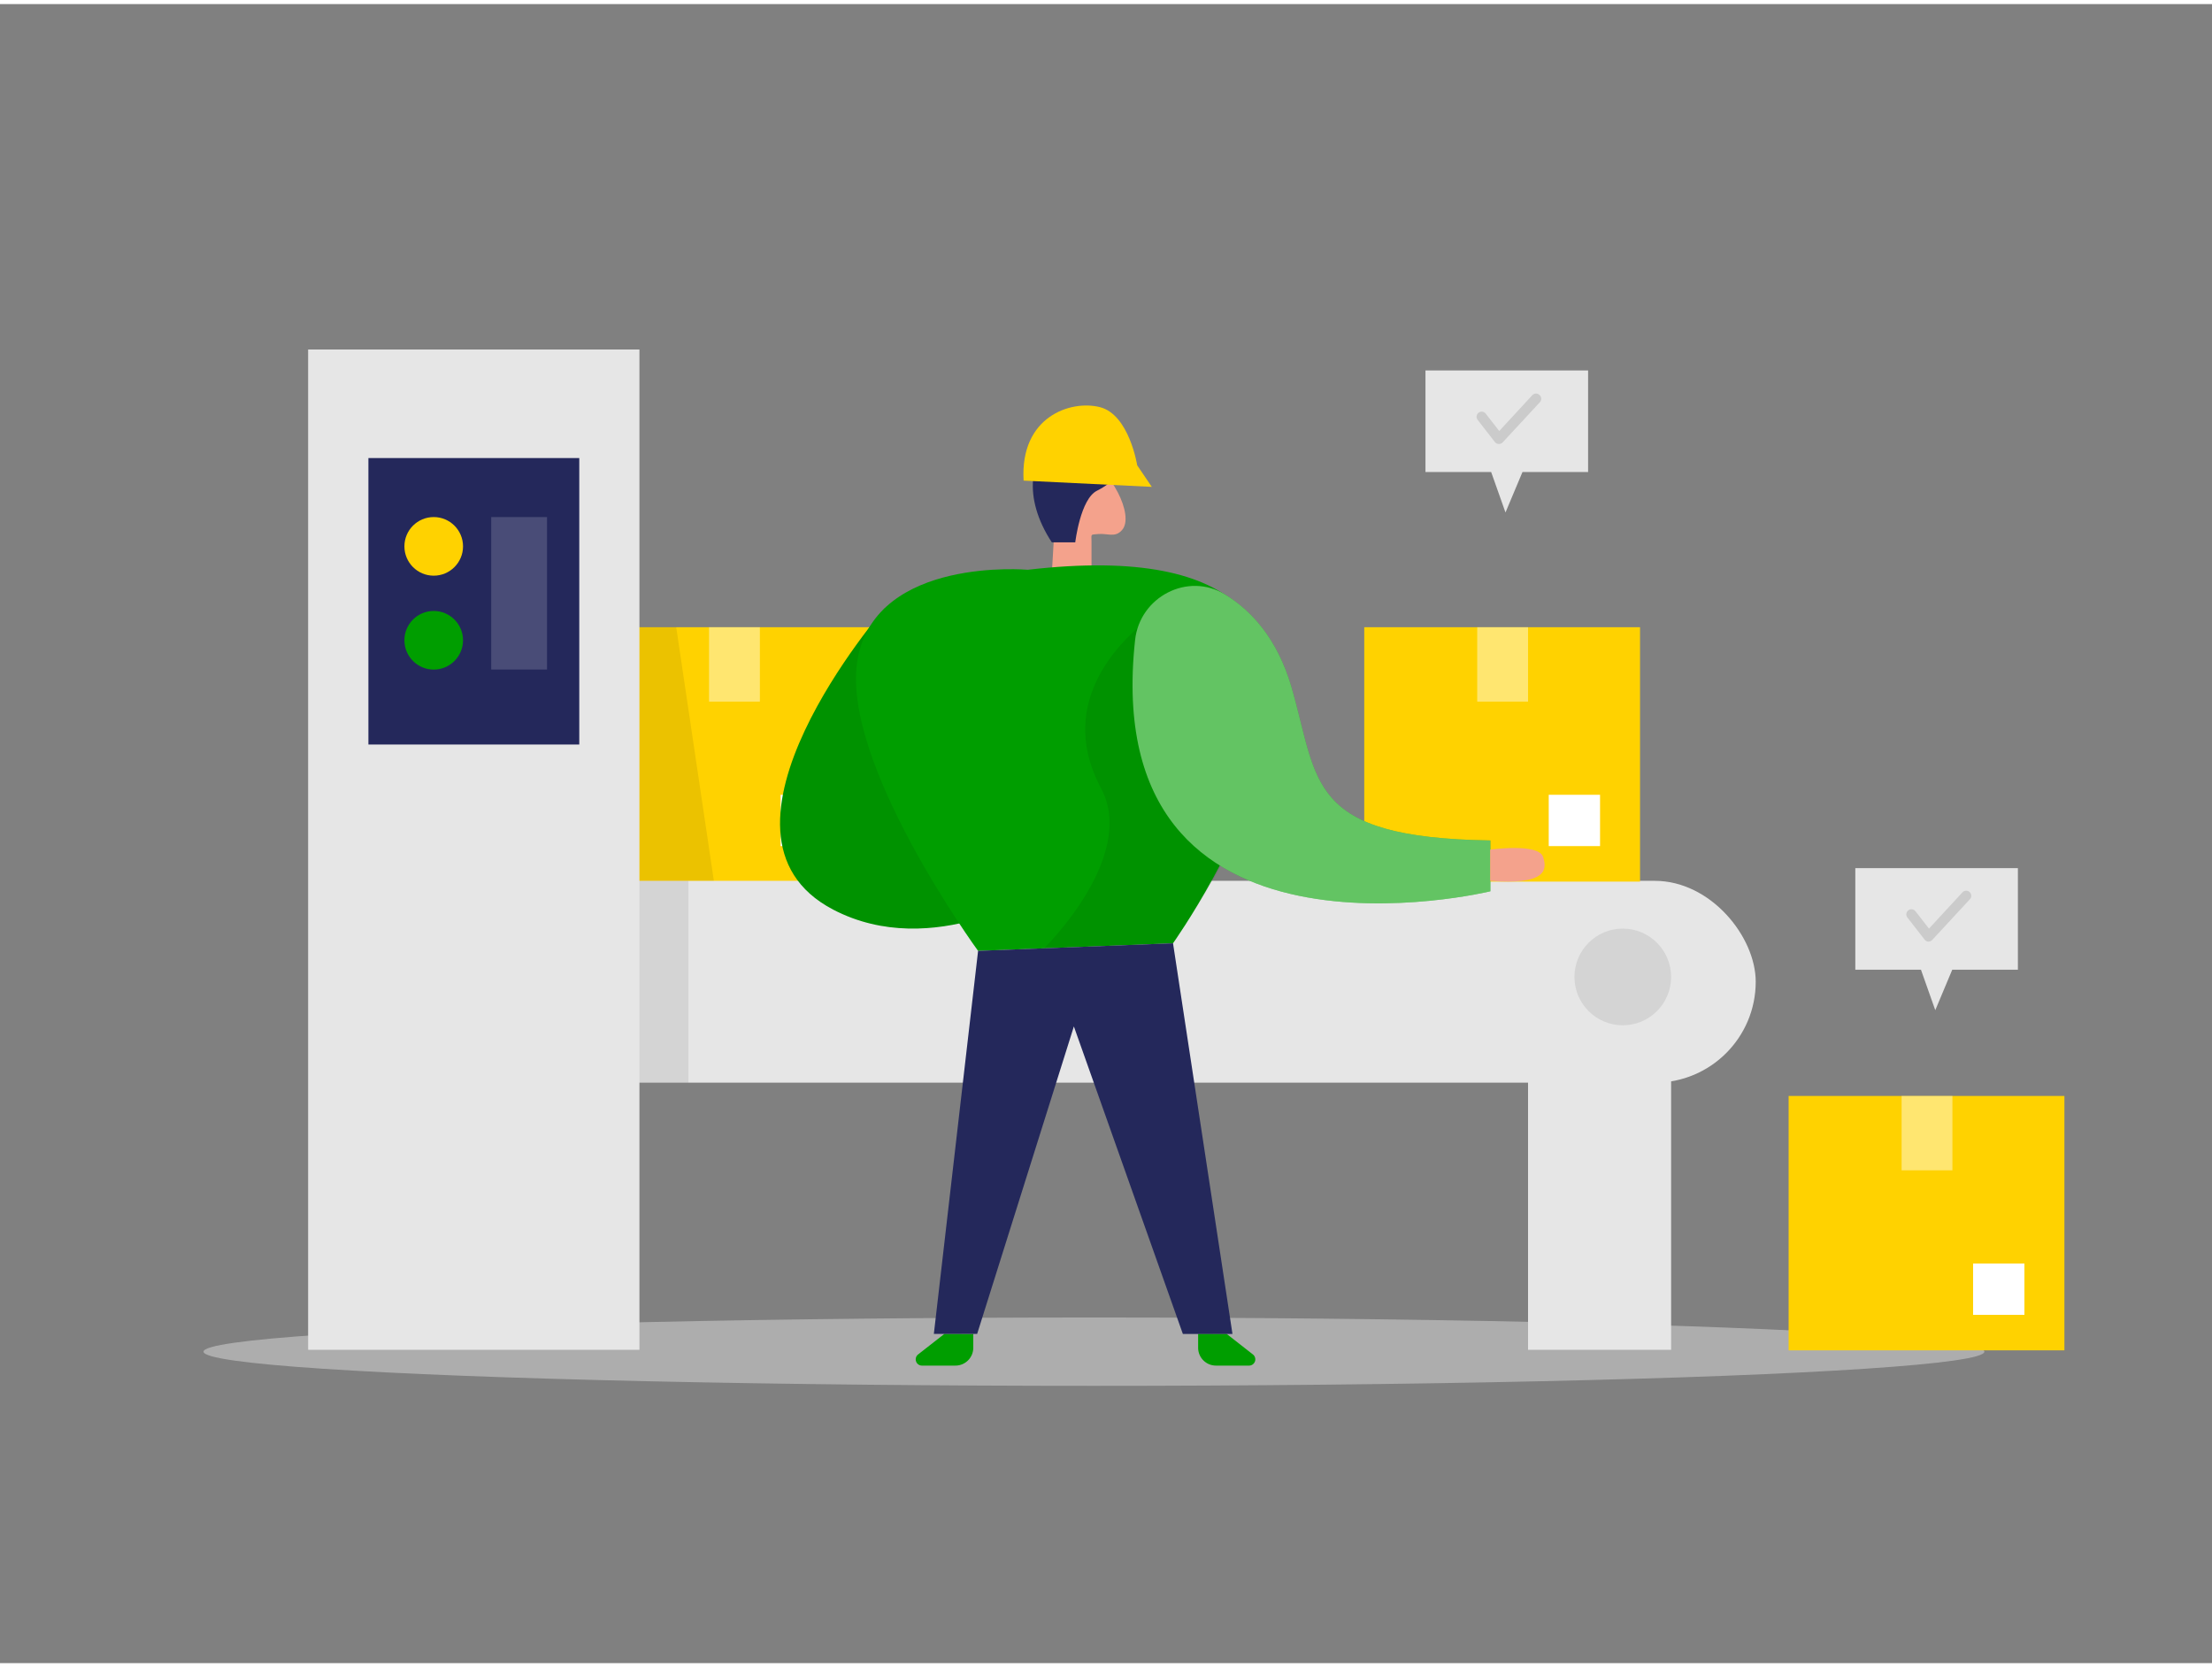 <svg id="Layer_1" data-name="Layer 1" xmlns="http://www.w3.org/2000/svg" viewBox="0 0 400 300" width="406" height="306" class="illustration styles_illustrationTablet__1DWOa"><rect x="0" y="0" width="400" height="300" fill="#808080" stroke="none"/><rect x="107.8" y="112.68" width="49.87" height="46" fill="#ffd200"></rect><rect x="128.22" y="112.68" width="9.19" height="13.45" fill="#fff" opacity="0.44"></rect><rect x="141.16" y="142.98" width="9.28" height="9.28" fill="#fff"></rect><rect x="82.71" y="158.54" width="234.78" height="36.5" rx="18.25" fill="#e6e6e6"></rect><ellipse cx="197.82" cy="243.68" rx="161.02" ry="6.18" fill="#e6e6e6" opacity="0.45"></ellipse><path d="M160,109.25s-35.47,40.83-9.34,54.49c18.06,9.44,38.14-3.57,38.14-3.57Z" fill="#009e00"></path><path d="M160,109.25s-35.47,40.83-9.34,54.49c18.06,9.44,38.14-3.57,38.14-3.57Z" opacity="0.08"></path><path d="M221.81,240.46l4.78,3.74a1.13,1.13,0,0,1-.7,2h-6a3.23,3.23,0,0,1-3.23-3.24v-2.52Z" fill="#009e00"></path><path d="M170.78,240.46,166,244.2a1.13,1.13,0,0,0,.7,2h6.05A3.23,3.23,0,0,0,176,243v-2.52Z" fill="#009e00"></path><path d="M190.2,103,191,89.42s1-8.72,5.34-7.14,8.91,10.16,6.56,12.83c-1.27,1.44-2.6.56-4.31.72-1.47.14-1.21-.08-1.21,1.39v5.18Z" fill="#f4a28c"></path><path d="M185.86,102.29s-27.18-2.42-30.73,15.92,21.74,53,21.74,53l35.24-1.37S266.87,92.91,185.86,102.29Z" fill="#009e00"></path><path d="M209.83,109.7s-21.07,12.72-10.73,32.09c6.64,12.43-10.34,29-10.34,29l23.35-.91s8.56-12.69,10.27-17.63S209.83,109.7,209.83,109.7Z" opacity="0.08"></path><polygon points="176.87 171.2 168.87 240.47 176.7 240.47 194.19 184.87 213.9 240.48 222.87 240.48 212.12 169.83 176.87 171.2" fill="#24285b"></polygon><path d="M190.2,97.33h4.24s.92-7.83,3.92-9.33,6-4.33,3.33-6.92-6.45-5.58-10.89-2.5S184.79,89.08,190.2,97.33Z" fill="#24285b"></path><path d="M185.1,86.17l23.18,1.13-2.64-3.9s-1.44-9.15-6.72-10.51S184.42,74.59,185.1,86.17Z" fill="#ffd200"></path><rect x="55.72" y="62.46" width="59.91" height="180.88" fill="#e6e6e6"></rect><rect x="115.64" y="158.54" width="8.85" height="36.5" opacity="0.08"></rect><rect x="66.62" y="82.09" width="38.13" height="51.8" fill="#24285b"></rect><circle cx="78.43" cy="98.06" r="5.3" fill="#ffd200"></circle><circle cx="78.43" cy="115.04" r="5.3" fill="#009e00"></circle><rect x="88.83" y="92.76" width="10.09" height="27.57" fill="#fff" opacity="0.17"></rect><rect x="246.7" y="112.68" width="49.87" height="46" fill="#ffd200"></rect><rect x="267.13" y="112.68" width="9.19" height="13.45" fill="#fff" opacity="0.44"></rect><rect x="280.06" y="142.98" width="9.28" height="9.28" fill="#fff"></rect><rect x="323.44" y="197.44" width="49.87" height="46" fill="#ffd200"></rect><rect x="343.87" y="197.44" width="9.19" height="13.45" fill="#fff" opacity="0.44"></rect><rect x="356.8" y="227.74" width="9.28" height="9.28" fill="#fff"></rect><path d="M205.26,115c.85-7.82,9.53-12.35,16.25-8.25,4.71,2.87,9.41,7.9,12,16.66,5,17.16,2.55,27.32,36,27.83v9.19S198.45,177.71,205.26,115Z" fill="#009e00"></path><path d="M205.26,115c.85-7.82,9.53-12.35,16.25-8.25,4.71,2.87,9.41,7.9,12,16.66,5,17.16,2.55,27.32,36,27.83v9.19S198.45,177.71,205.26,115Z" fill="#fff" opacity="0.39"></path><path d="M269.47,152.9s8.72-1.24,9.57,1.31.26,5.09-9.57,4.33Z" fill="#f4a28c"></path><polygon points="122.28 112.68 129.09 158.54 115.64 158.54 115.64 112.68 122.28 112.68" opacity="0.08"></polygon><rect x="276.32" y="171.2" width="25.87" height="72.14" fill="#e6e6e6"></rect><circle cx="293.45" cy="175.92" r="8.74" opacity="0.08"></circle><polygon points="257.77 66.25 257.77 84.62 269.65 84.62 272.24 91.93 275.31 84.62 287.18 84.62 287.18 66.25 257.77 66.25" fill="#e6e6e6"></polygon><path d="M271,79.54h0a.9.9,0,0,1-.68-.35l-3.11-4a.92.92,0,0,1,1.46-1.13l2.44,3.14,6-6.5a.9.9,0,0,1,1.29,0,.91.91,0,0,1,.05,1.3l-6.75,7.29A.93.93,0,0,1,271,79.54Z" opacity="0.12"></path><polygon points="335.5 156.24 335.5 174.61 347.37 174.61 349.96 181.93 353.03 174.61 364.9 174.61 364.9 156.24 335.5 156.24" fill="#e6e6e6"></polygon><path d="M348.72,169.53h0a.91.91,0,0,1-.69-.36l-3.11-4a.92.92,0,0,1,1.46-1.13l2.44,3.14,6-6.5a.92.92,0,1,1,1.34,1.25l-6.75,7.3A1,1,0,0,1,348.72,169.53Z" opacity="0.12"></path></svg>